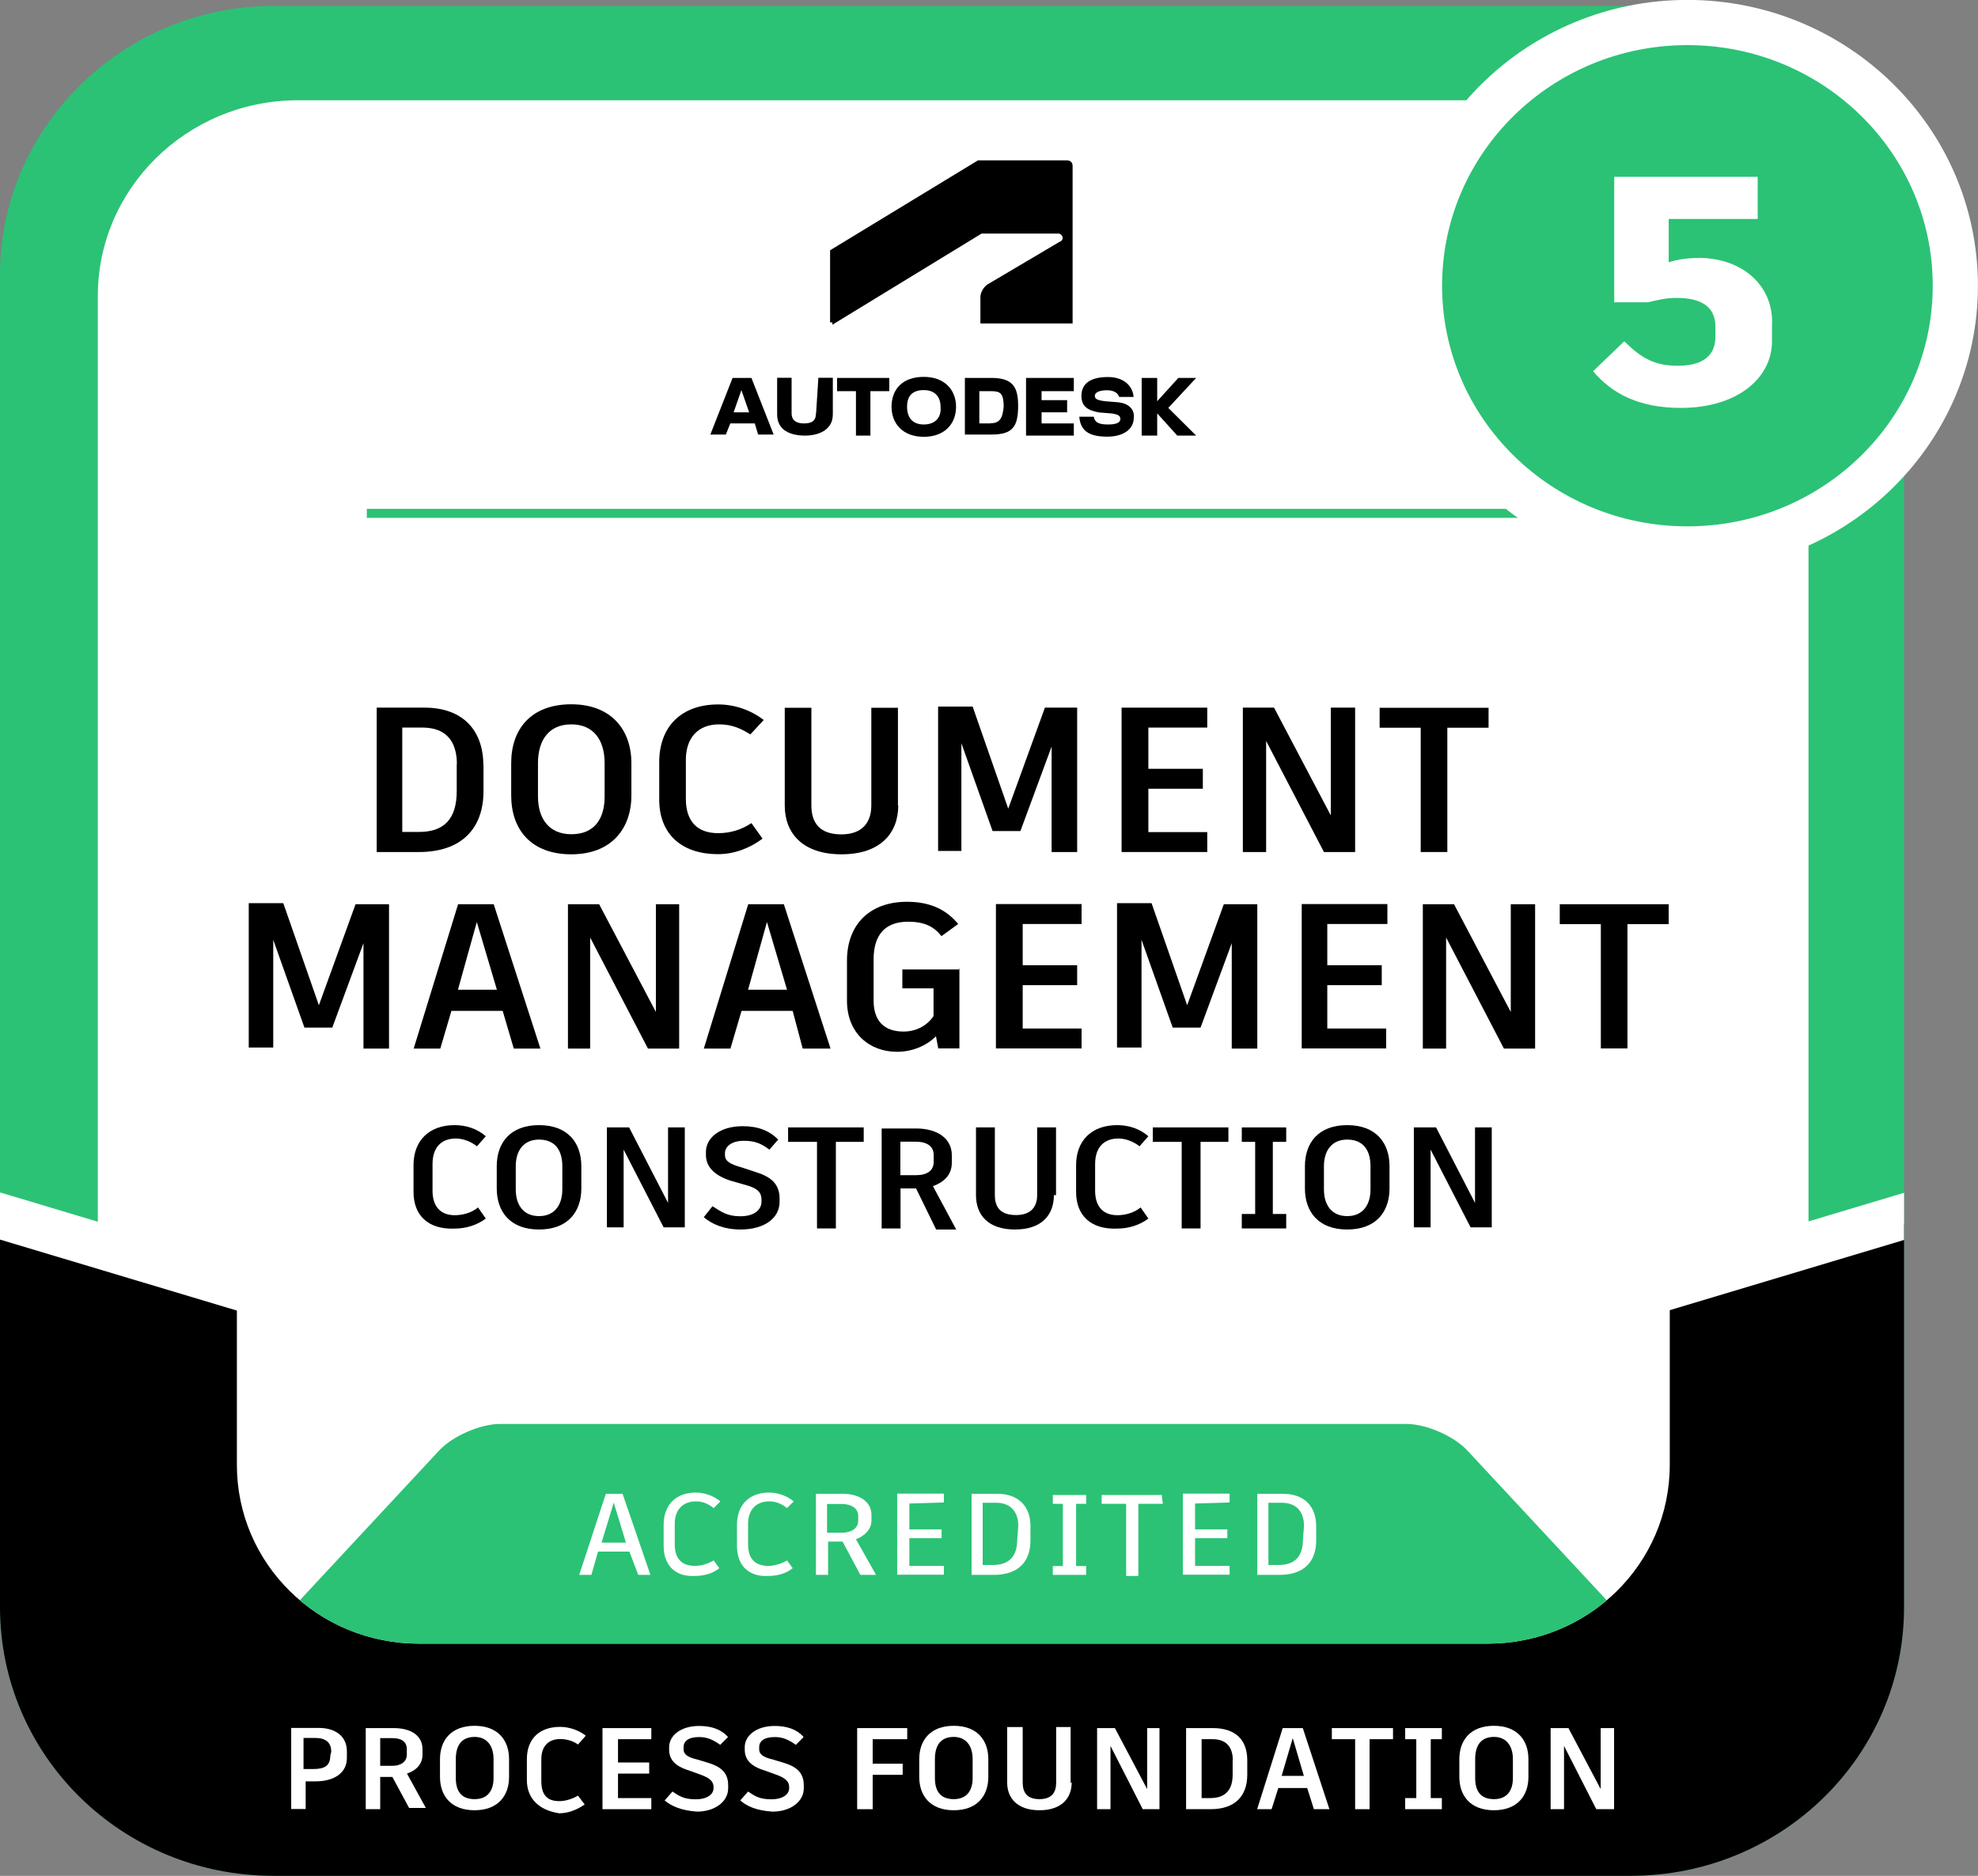 <?xml version="1.0" encoding="UTF-8"?><svg id="Camada_2" xmlns="http://www.w3.org/2000/svg" xmlns:xlink="http://www.w3.org/1999/xlink" viewBox="0 0 130.01 123.29"><rect x="0" y="0" width="130.01" height="123.29" fill="#808080" stroke="none"/><defs><style>.cls-1,.cls-2{stroke:#fff;stroke-width:2.97px;}.cls-1,.cls-2,.cls-3{stroke-miterlimit:10;}.cls-1,.cls-4,.cls-3{fill:none;}.cls-2,.cls-5{fill:#2bc275;}.cls-6{fill:#fff;}.cls-7{clip-path:url(#clippath-1);}.cls-3{stroke:#2bc275;stroke-width:.59px;}.cls-8{clip-path:url(#clippath);}</style><clipPath id="clippath"><path class="cls-4" d="M17.97.39h89.21c9.94,0,17.97,7.88,17.97,17.66v87.58c0,9.78-8.04,17.66-17.97,17.66H17.97c-9.94,0-17.97-7.88-17.97-17.66V18.05C0,8.34,8.11.39,17.97.39Z"/></clipPath><clipPath id="clippath-1"><path class="cls-4" d="M27.55,15.64h70.22c6.65,0,11.98,5.25,11.98,11.75v68.89c0,6.5-5.33,11.75-11.98,11.75H27.55c-6.65,0-11.98-5.25-11.98-11.75V27.39c0-6.5,5.33-11.75,11.98-11.75Z"/></clipPath></defs><g id="Camada_3"><g id="Document_Management_Construction_x5F_Process_Foundation_x5F_Plus_5"><g id="PROCESS_FOUNDATION_-_PLUS_5_TIER"><path class="cls-5" d="M17.97.39h89.21c9.94,0,17.97,7.88,17.97,17.66v87.58c0,9.78-8.04,17.66-17.97,17.66H17.97C8.04,123.29,0,115.41,0,105.63V18.05C0,8.34,8.11.39,17.97.39Z"/><path class="cls-6" d="M19.58,6.59h86.14c7.31,0,13.15,5.77,13.15,12.92v84.51c0,7.15-5.92,12.92-13.15,12.92H19.58c-7.31,0-13.15-5.77-13.15-12.92V19.58c-.07-7.15,5.85-12.99,13.15-12.99Z"/><g class="cls-8"><polyline points="-7.45 78.92 18.63 86.8 64.22 100.45 104.48 87.97 129.33 78.92 129.33 142.63 -7.45 142.63"/><line class="cls-1" x1="61.37" y1="99.06" x2="146.86" y2="73.44"/><line class="cls-1" x1="-21.63" y1="73.44" x2="63.86" y2="99.06"/></g><path class="cls-6" d="M27.55,15.64h70.22c6.65,0,11.98,5.25,11.98,11.75v68.89c0,6.5-5.33,11.75-11.98,11.75H27.55c-6.65,0-11.98-5.25-11.98-11.75V27.39c0-6.5,5.33-11.75,11.98-11.75Z"/><path class="cls-6" d="M22.8,115.11v.44c0,.95-.8,1.53-2.05,1.53h-.66v1.82h-.95v-5.33h1.83c1.02,0,1.83.51,1.83,1.53ZM21.77,115.11c0-.58-.37-.88-1.02-.88h-.8v2.04h.66c.73,0,1.1-.22,1.1-.88l.07-.29Z"/><path class="cls-6" d="M25.79,116.79h-.8v2.12h-.95v-5.33h1.83c1.17,0,1.9.51,1.9,1.39v.36c0,.58-.37,1.02-1.02,1.24l1.24,2.26h-1.1l-1.1-2.04ZM24.99,116.06h.8c.58,0,.95-.29.95-.73v-.36c0-.51-.37-.73-.95-.73h-.8v1.82Z"/><path class="cls-6" d="M33.46,115.62v1.17c0,1.24-.73,2.19-2.27,2.19s-2.27-.95-2.27-2.19v-1.17c0-1.24.73-2.19,2.27-2.19s2.27.95,2.27,2.19ZM29.96,115.62v1.24c0,.88.37,1.39,1.24,1.39s1.24-.58,1.24-1.39v-1.24c0-.88-.44-1.46-1.24-1.46-.88,0-1.24.58-1.24,1.46Z"/><path class="cls-6" d="M34.63,117.01v-1.39c0-1.31.8-2.12,2.19-2.12.58,0,1.24.22,1.68.58l-.51.58c-.29-.22-.73-.36-1.17-.36-.8,0-1.24.51-1.24,1.31v1.46c0,.88.37,1.31,1.17,1.31.44,0,.88-.15,1.24-.36l.44.58c-.51.36-1.1.58-1.68.58-1.39-.22-2.12-1.02-2.12-2.19Z"/><path class="cls-6" d="M40.62,114.31v1.53h2.05v.73h-2.05v1.61h2.19v.73h-3.21v-5.33h3.21v.73h-2.19Z"/><path class="cls-6" d="M43.69,118.33l.51-.58c.44.29.73.51,1.53.51s1.17-.36,1.17-.73v-.07c0-.36-.22-.58-.8-.8l-.8-.29c-.95-.29-1.32-.73-1.32-1.39v-.15c0-.73.73-1.39,1.97-1.39.8,0,1.46.22,1.9.73l-.51.51c-.51-.36-.88-.51-1.39-.51-.73,0-1.02.29-1.02.66v.15c0,.29.22.51.88.66l.73.22c.73.22,1.32.58,1.32,1.46v.22c0,.88-.88,1.53-2.05,1.53-1.02-.07-1.68-.36-2.12-.73Z"/><path class="cls-6" d="M48.66,118.33l.51-.58c.44.29.73.51,1.53.51s1.17-.36,1.17-.73v-.07c0-.36-.22-.58-.8-.8l-.8-.29c-.95-.29-1.32-.73-1.32-1.39v-.15c0-.73.73-1.39,1.97-1.39.8,0,1.46.22,1.9.73l-.51.51c-.51-.36-.88-.51-1.39-.51-.73,0-1.02.29-1.02.66v.15c0,.29.22.51.88.66l.73.22c.73.22,1.32.58,1.32,1.46v.22c0,.88-.88,1.53-2.05,1.53-1.1-.07-1.68-.36-2.12-.73Z"/><path class="cls-6" d="M57.36,114.31v1.61h1.97v.73h-1.97v2.26h-1.02v-5.33h3.29v.73h-2.27Z"/><path class="cls-6" d="M64.96,115.62v1.17c0,1.24-.73,2.19-2.27,2.19s-2.27-.95-2.27-2.19v-1.17c0-1.24.73-2.19,2.27-2.19s2.27.95,2.27,2.19ZM61.45,115.62v1.24c0,.88.37,1.39,1.24,1.39s1.24-.58,1.24-1.39v-1.24c0-.88-.44-1.46-1.24-1.46-.88,0-1.24.58-1.24,1.46Z"/><path class="cls-6" d="M70.44,117.16c0,1.02-.66,1.82-2.12,1.82s-2.12-.8-2.12-1.82v-3.65h1.02v3.65c0,.66.29,1.09,1.1,1.09s1.1-.44,1.1-1.09v-3.65h.95v3.65h.07Z"/><path class="cls-6" d="M76.21,113.58v5.33h-1.1l-2.12-4.16v4.16h-.88v-5.33h1.17l2.12,4.01v-4.01h.8Z"/><path class="cls-6" d="M81.98,115.7v.95c0,1.39-.8,2.26-2.41,2.26h-1.61v-5.33h1.75c1.53,0,2.27.8,2.27,2.12ZM81.03,115.7c0-.88-.44-1.39-1.32-1.39h-.73v3.87h.58c.95,0,1.46-.51,1.46-1.53v-.95Z"/><path class="cls-6" d="M85.92,117.52h-1.9l-.44,1.39h-.95l1.68-5.33h1.32l1.75,5.33h-1.02l-.44-1.39ZM84.24,116.72h1.46l-.73-2.48-.73,2.48Z"/><path class="cls-6" d="M91.55,114.31h-1.53v4.6h-.95v-4.6h-1.53v-.73h4.02v.73h0Z"/><path class="cls-6" d="M94.04,114.31v3.87h.73v.73h-2.41v-.73h.73v-3.87h-.73v-.73h2.41v.73h-.73Z"/><path class="cls-6" d="M100.46,115.62v1.17c0,1.24-.73,2.19-2.27,2.19s-2.27-.95-2.27-2.19v-1.17c0-1.24.73-2.19,2.27-2.19s2.27.95,2.27,2.19ZM96.96,115.62v1.24c0,.88.37,1.39,1.24,1.39s1.24-.58,1.24-1.39v-1.24c0-.88-.44-1.46-1.24-1.46-.88,0-1.24.58-1.24,1.46Z"/><path class="cls-6" d="M106.09,113.58v5.33h-1.17l-2.12-4.16v4.16h-.88v-5.33h1.17l2.12,4.01v-4.01h.88Z"/><g class="cls-7"><path class="cls-5" d="M96.45,95.34c-.88-.95-2.7-1.75-4.02-1.75h-59.55c-1.32,0-3.14.8-4.02,1.75L-.07,126.43c-.88,1.02-.88,2.48,0,3.5l28.93,31.09c.88.95,2.7,1.75,4.02,1.75h59.55c1.32,0,3.14-.8,4.02-1.75l28.93-31.09c.88-1.02.88-2.48,0-3.5l-28.93-31.09Z"/></g><line class="cls-3" x1="24.11" y1="33.74" x2="101.71" y2="33.74"/><polygon points="78.62 24.84 77.45 24.84 76.06 26.37 76.06 24.84 75.04 24.84 75.04 28.63 76.06 28.63 76.06 27.17 77.38 28.63 78.62 28.63 76.79 26.81 78.62 24.84"/><path d="M73.5,26.44l-.88-.07c-.51-.07-.66-.15-.66-.36s.29-.36.8-.36.73.22.8.44h.95c-.07-.8-.73-1.31-1.68-1.31-1.17,0-1.75.44-1.75,1.24,0,.66.37.95,1.17,1.09l.88.07c.37.07.51.15.51.36s-.22.36-.8.36c-.66,0-.88-.15-.95-.51h-.95c.07.88.58,1.31,1.83,1.31,1.1,0,1.75-.51,1.75-1.24.07-.58-.37-.95-1.02-1.02Z"/><polygon points="67.44 28.63 70.58 28.63 70.58 27.83 68.46 27.83 68.46 27.1 70.14 27.1 70.14 26.3 68.46 26.3 68.46 25.71 70.58 25.71 70.58 24.84 67.44 24.84 67.44 28.63"/><path d="M65.17,24.84h-1.75v3.72h1.75c1.39,0,1.75-.51,1.75-1.9,0-1.24-.37-1.82-1.75-1.82ZM65.1,27.83h-.73v-2.12h.8c.58,0,.8.15.8,1.02-.07.8-.29,1.09-.88,1.09h0Z"/><path d="M60.72,24.77c-1.39,0-2.12.8-2.12,1.97,0,1.09.73,1.97,2.12,1.97s2.12-.88,2.12-1.97-.73-1.97-2.12-1.97ZM60.72,27.9c-.73,0-1.1-.44-1.1-1.17s.37-1.09,1.1-1.09,1.1.44,1.1,1.09c.07.73-.37,1.17-1.1,1.17Z"/><polygon points="55.02 25.71 56.26 25.71 56.26 28.63 57.21 28.63 57.21 25.71 58.45 25.71 58.45 24.84 55.02 24.84 55.02 25.71"/><path d="M53.63,27.17c0,.51-.29.66-.8.66s-.8-.22-.8-.66v-2.34h-.95v2.41c0,1.09.95,1.39,1.83,1.39s1.83-.36,1.83-1.39v-2.41h-.95l-.15,2.34Z"/><path d="M48.15,24.84l-1.46,3.72h1.02l.29-.73h1.61l.22.73h1.02l-1.46-3.72h-1.24ZM48.22,27.1l.51-1.46.51,1.46h-1.02Z"/><path id="symbol" d="M54.73,21.33l9.79-5.98h5.04c.15,0,.29.15.29.29,0,.07-.07.22-.15.22l-4.82,2.85c-.29.22-.44.58-.44.8v1.75h6.06v-10.36c0-.22-.15-.36-.37-.36h-5.85l-9.72,5.91v4.74h.15v.15Z"/><path class="cls-6" d="M41.36,101.98h-2.05l-.44,1.53h-.8l1.75-5.33h1.1l1.83,5.33h-.8l-.58-1.53ZM39.53,101.39h1.61l-.8-2.63-.8,2.63Z"/><path class="cls-6" d="M43.62,101.61v-1.39c0-1.31.8-2.12,2.12-2.12.58,0,1.17.22,1.61.58l-.44.44c-.37-.29-.73-.44-1.17-.44-.88,0-1.39.58-1.39,1.46v1.39c0,.88.44,1.39,1.32,1.39.44,0,.88-.15,1.24-.36l.37.51c-.44.36-1.02.51-1.61.51-1.32.07-2.05-.73-2.05-1.97Z"/><path class="cls-6" d="M48.44,101.61v-1.39c0-1.31.8-2.12,2.12-2.12.58,0,1.17.22,1.61.58l-.44.44c-.37-.29-.73-.44-1.17-.44-.88,0-1.39.58-1.39,1.46v1.39c0,.88.44,1.39,1.32,1.39.44,0,.88-.15,1.24-.36l.37.51c-.44.36-1.02.51-1.61.51-1.32.07-2.05-.73-2.05-1.97Z"/><path class="cls-6" d="M56.55,103.51l-1.17-2.19h-.95v2.19h-.8v-5.33h1.75c1.1,0,1.9.51,1.9,1.39v.36c0,.58-.44,1.02-1.02,1.24l1.32,2.34h-1.02ZM54.36,100.74h.95c.66,0,1.1-.29,1.1-.8v-.29c0-.51-.44-.8-1.1-.8h-.95v1.9Z"/><path class="cls-6" d="M59.77,98.84v1.68h2.12v.58h-2.12v1.82h2.27v.58h-3.07v-5.33h3.07v.58l-2.27.07Z"/><path class="cls-6" d="M67.73,100.3v.95c0,1.39-.8,2.26-2.41,2.26h-1.46v-5.33h1.68c1.46,0,2.19.88,2.19,2.12ZM66.93,100.3c0-.95-.51-1.53-1.46-1.53h-.88v4.09h.66c1.1,0,1.61-.58,1.61-1.68l.07-.88Z"/><path class="cls-6" d="M70.73,98.84v4.09h.66v.58h-2.19v-.58h.66v-4.09h-.66v-.58h2.19v.58h-.66Z"/><path class="cls-6" d="M76.43,98.84h-1.61v4.74h-.8v-4.74h-1.61v-.58h3.95l.07.58Z"/><path class="cls-6" d="M78.55,98.84v1.68h2.12v.58h-2.12v1.82h2.27v.58h-3.07v-5.33h3.07v.58l-2.27.07Z"/><path class="cls-6" d="M86.51,100.3v.95c0,1.39-.8,2.26-2.41,2.26h-1.46v-5.33h1.68c1.46,0,2.19.88,2.19,2.12ZM85.71,100.3c0-.95-.51-1.53-1.46-1.53h-.88v4.09h.66c1.1,0,1.61-.58,1.61-1.68l.07-.88Z"/><ellipse class="cls-2" cx="110.91" cy="18.78" rx="17.61" ry="17.3"/><path class="cls-6" d="M116.47,21.19v1.24c0,2.41-2.27,4.38-5.99,4.38-2.78,0-4.53-.95-5.77-2.41l2.05-1.97c1.1,1.09,1.97,1.61,3.51,1.61s2.48-.58,2.48-1.9v-.66c0-1.39-1.02-1.9-2.56-1.9-.73,0-1.24.15-1.9.29h-2.19v-8.25h9.43v2.77h-5.85v2.85c.66-.22,1.39-.29,2.12-.29,2.7.07,4.68,1.75,4.68,4.23Z"/><path d="M31.78,50.31v1.68c0,2.48-1.46,4.01-4.24,4.01h-2.78v-9.49h3.14c2.56,0,3.87,1.53,3.87,3.79ZM30.03,50.23c0-1.53-.73-2.41-2.27-2.41h-1.32v6.86h1.1c1.68,0,2.48-.88,2.48-2.7v-1.75Z"/><path d="M41.5,50.16v2.12c0,2.19-1.32,3.87-3.95,3.87s-3.95-1.61-3.95-3.87v-2.12c0-2.26,1.32-3.87,3.95-3.87s3.95,1.68,3.95,3.87ZM35.36,50.16v2.19c0,1.46.73,2.48,2.19,2.48,1.53,0,2.19-1.02,2.19-2.48v-2.19c0-1.53-.73-2.55-2.19-2.55s-2.19,1.02-2.19,2.55Z"/><path d="M43.33,52.57v-2.48c0-2.34,1.46-3.79,3.87-3.79,1.1,0,2.12.36,3,1.02l-.88.95c-.58-.36-1.17-.66-2.05-.66-1.39,0-2.19.88-2.19,2.34v2.55c0,1.46.73,2.26,2.12,2.26.8,0,1.53-.22,2.19-.66l.73,1.02c-.88.66-1.9,1.02-2.92,1.02-2.48,0-3.87-1.39-3.87-3.58Z"/><path d="M59.04,52.94c0,1.82-1.17,3.21-3.73,3.21s-3.73-1.39-3.73-3.21v-6.42h1.75v6.42c0,1.17.58,1.9,1.97,1.9s1.97-.8,1.97-1.9v-6.42h1.75v6.42Z"/><path d="M70.8,46.51v9.49h-1.68v-6.93l-2.05,5.55h-1.83l-2.05-5.77v7.08h-1.53v-9.49h2.27l2.34,6.71,2.41-6.64h2.12Z"/><path d="M75.48,47.83v2.7h3.58v1.31h-3.58v2.85h3.87v1.31h-5.63v-9.49h5.63v1.31h-3.87Z"/><path d="M89.07,46.51v9.49h-2.05l-3.8-7.3v7.3h-1.53v-9.49h2.05l3.73,7.08v-7.08h1.61Z"/><path d="M97.83,47.83h-2.7v8.17h-1.75v-8.17h-2.7v-1.31h7.16v1.31Z"/><path d="M25.57,59.43v9.49h-1.68v-6.93l-2.05,5.55h-1.83l-2.05-5.77v7.08h-1.61v-9.49h2.27l2.34,6.71,2.41-6.64h2.19Z"/><path d="M33.03,66.44h-3.36l-.73,2.48h-1.75l2.92-9.49h2.34l3.07,9.49h-1.75l-.73-2.48ZM30.1,65.05h2.56l-1.32-4.45-1.24,4.45Z"/><path d="M44.64,59.43v9.49h-2.05l-3.8-7.3v7.3h-1.46v-9.49h2.05l3.73,7.08v-7.08h1.53Z"/><path d="M52.1,66.44h-3.36l-.73,2.48h-1.75l2.92-9.49h2.34l3.07,9.49h-1.83l-.66-2.48ZM49.17,65.05h2.56l-1.32-4.45-1.24,4.45Z"/><path d="M63.06,63.66v5.25h-1.39l-.15-.8c-.66.66-1.61,1.02-2.56,1.02-1.83,0-3.29-1.24-3.29-3.36v-2.63c0-2.34,1.46-3.87,3.95-3.87,1.61,0,2.63.58,3.36,1.46l-1.1.8c-.51-.66-1.17-.95-2.19-.95-1.53,0-2.27.88-2.27,2.48v2.7c0,1.31.66,2.04,1.97,2.04.8,0,1.53-.36,1.97-1.02v-1.82h-2.05v-1.24h3.73v-.07Z"/><path d="M67.22,60.74v2.7h3.58v1.31h-3.58v2.85h3.87v1.31h-5.63v-9.49h5.63v1.31h-3.87Z"/><path d="M82.64,59.43v9.49h-1.68v-6.93l-2.05,5.55h-1.83l-2.05-5.77v7.08h-1.61v-9.49h2.27l2.34,6.71,2.41-6.64h2.19Z"/><path d="M87.24,60.74v2.7h3.58v1.31h-3.58v2.85h3.87v1.31h-5.55v-9.49h5.63v1.31h-3.95Z"/><path d="M100.9,59.43v9.49h-2.05l-3.8-7.3v7.3h-1.53v-9.49h2.05l3.73,7.08v-7.08h1.61Z"/><path d="M109.67,60.74h-2.7v8.17h-1.75v-8.17h-2.7v-1.31h7.16v1.31h0Z"/><path d="M27.18,78.33v-1.75c0-1.61,1.02-2.63,2.7-2.63.73,0,1.46.22,2.05.73l-.58.66c-.37-.29-.88-.51-1.39-.51-.95,0-1.53.58-1.53,1.68v1.75c0,1.02.51,1.61,1.46,1.61.51,0,1.1-.15,1.53-.51l.51.73c-.58.44-1.32.66-2.05.66-1.75.07-2.7-.88-2.7-2.41Z"/><path d="M38.21,76.65v1.46c0,1.53-.88,2.7-2.78,2.7s-2.78-1.17-2.78-2.7v-1.46c0-1.53.88-2.7,2.78-2.7s2.78,1.17,2.78,2.7ZM33.9,76.65v1.53c0,1.02.51,1.75,1.53,1.75s1.53-.73,1.53-1.75v-1.53c0-1.09-.51-1.75-1.53-1.75s-1.53.73-1.53,1.75h0Z"/><path d="M45.01,74.1v6.57h-1.39l-2.63-5.11v5.11h-1.1v-6.57h1.46l2.56,4.96v-4.96h1.1Z"/><path d="M46.25,80.01l.58-.73c.58.36.95.66,1.83.66,1.02,0,1.39-.51,1.39-.95v-.15c0-.44-.22-.73-1.02-.95l-1.02-.29c-1.1-.36-1.61-.95-1.61-1.68v-.22c0-.88.88-1.68,2.41-1.68,1.02,0,1.75.29,2.34.88l-.58.66c-.58-.44-1.02-.58-1.68-.58-.88,0-1.24.44-1.24.8v.15c0,.36.29.58,1.1.8l.88.29c.95.29,1.61.73,1.61,1.75v.22c0,1.09-1.02,1.82-2.56,1.82-1.1,0-1.9-.36-2.41-.8Z"/><path d="M56.84,75.05h-1.9v5.69h-1.24v-5.69h-1.9v-.95h4.97v.95h.07Z"/><path d="M60.21,78.11h-1.02v2.63h-1.24v-6.57h2.27c1.39,0,2.34.66,2.34,1.75v.51c0,.73-.44,1.24-1.24,1.53l1.53,2.85h-1.32l-1.32-2.7ZM59.18,77.24h1.02c.73,0,1.17-.29,1.17-.88v-.44c0-.58-.44-.88-1.17-.88h-1.02v2.19Z"/><path d="M69.27,78.55c0,1.31-.8,2.26-2.56,2.26s-2.56-.95-2.56-2.26v-4.45h1.24v4.45c0,.8.37,1.31,1.39,1.31.95,0,1.39-.51,1.39-1.31v-4.45h1.24v4.45h-.15Z"/><path d="M70.73,78.33v-1.75c0-1.61,1.02-2.63,2.7-2.63.73,0,1.46.22,2.05.73l-.58.66c-.37-.29-.88-.51-1.39-.51-.95,0-1.53.58-1.53,1.68v1.75c0,1.02.51,1.61,1.46,1.61.51,0,1.1-.15,1.53-.51l.51.73c-.58.44-1.32.66-2.05.66-1.75.07-2.7-.88-2.7-2.41Z"/><path d="M80.81,75.05h-1.9v5.69h-1.24v-5.69h-1.9v-.95h4.97v.95h.07Z"/><path d="M83.66,75.05v4.74h.88v.95h-2.92v-.95h.88v-4.74h-.88v-.95h2.92v.95h-.88Z"/><path d="M91.33,76.65v1.46c0,1.53-.88,2.7-2.78,2.7s-2.78-1.17-2.78-2.7v-1.46c0-1.53.88-2.7,2.78-2.7s2.78,1.17,2.78,2.7ZM87.02,76.65v1.53c0,1.02.51,1.75,1.53,1.75s1.53-.73,1.53-1.75v-1.53c0-1.09-.51-1.75-1.53-1.75-1.02,0-1.53.73-1.53,1.75Z"/><path d="M98.05,74.1v6.57h-1.39l-2.63-5.11v5.11h-1.1v-6.57h1.46l2.56,4.96v-4.96h1.1Z"/></g></g></g></svg>